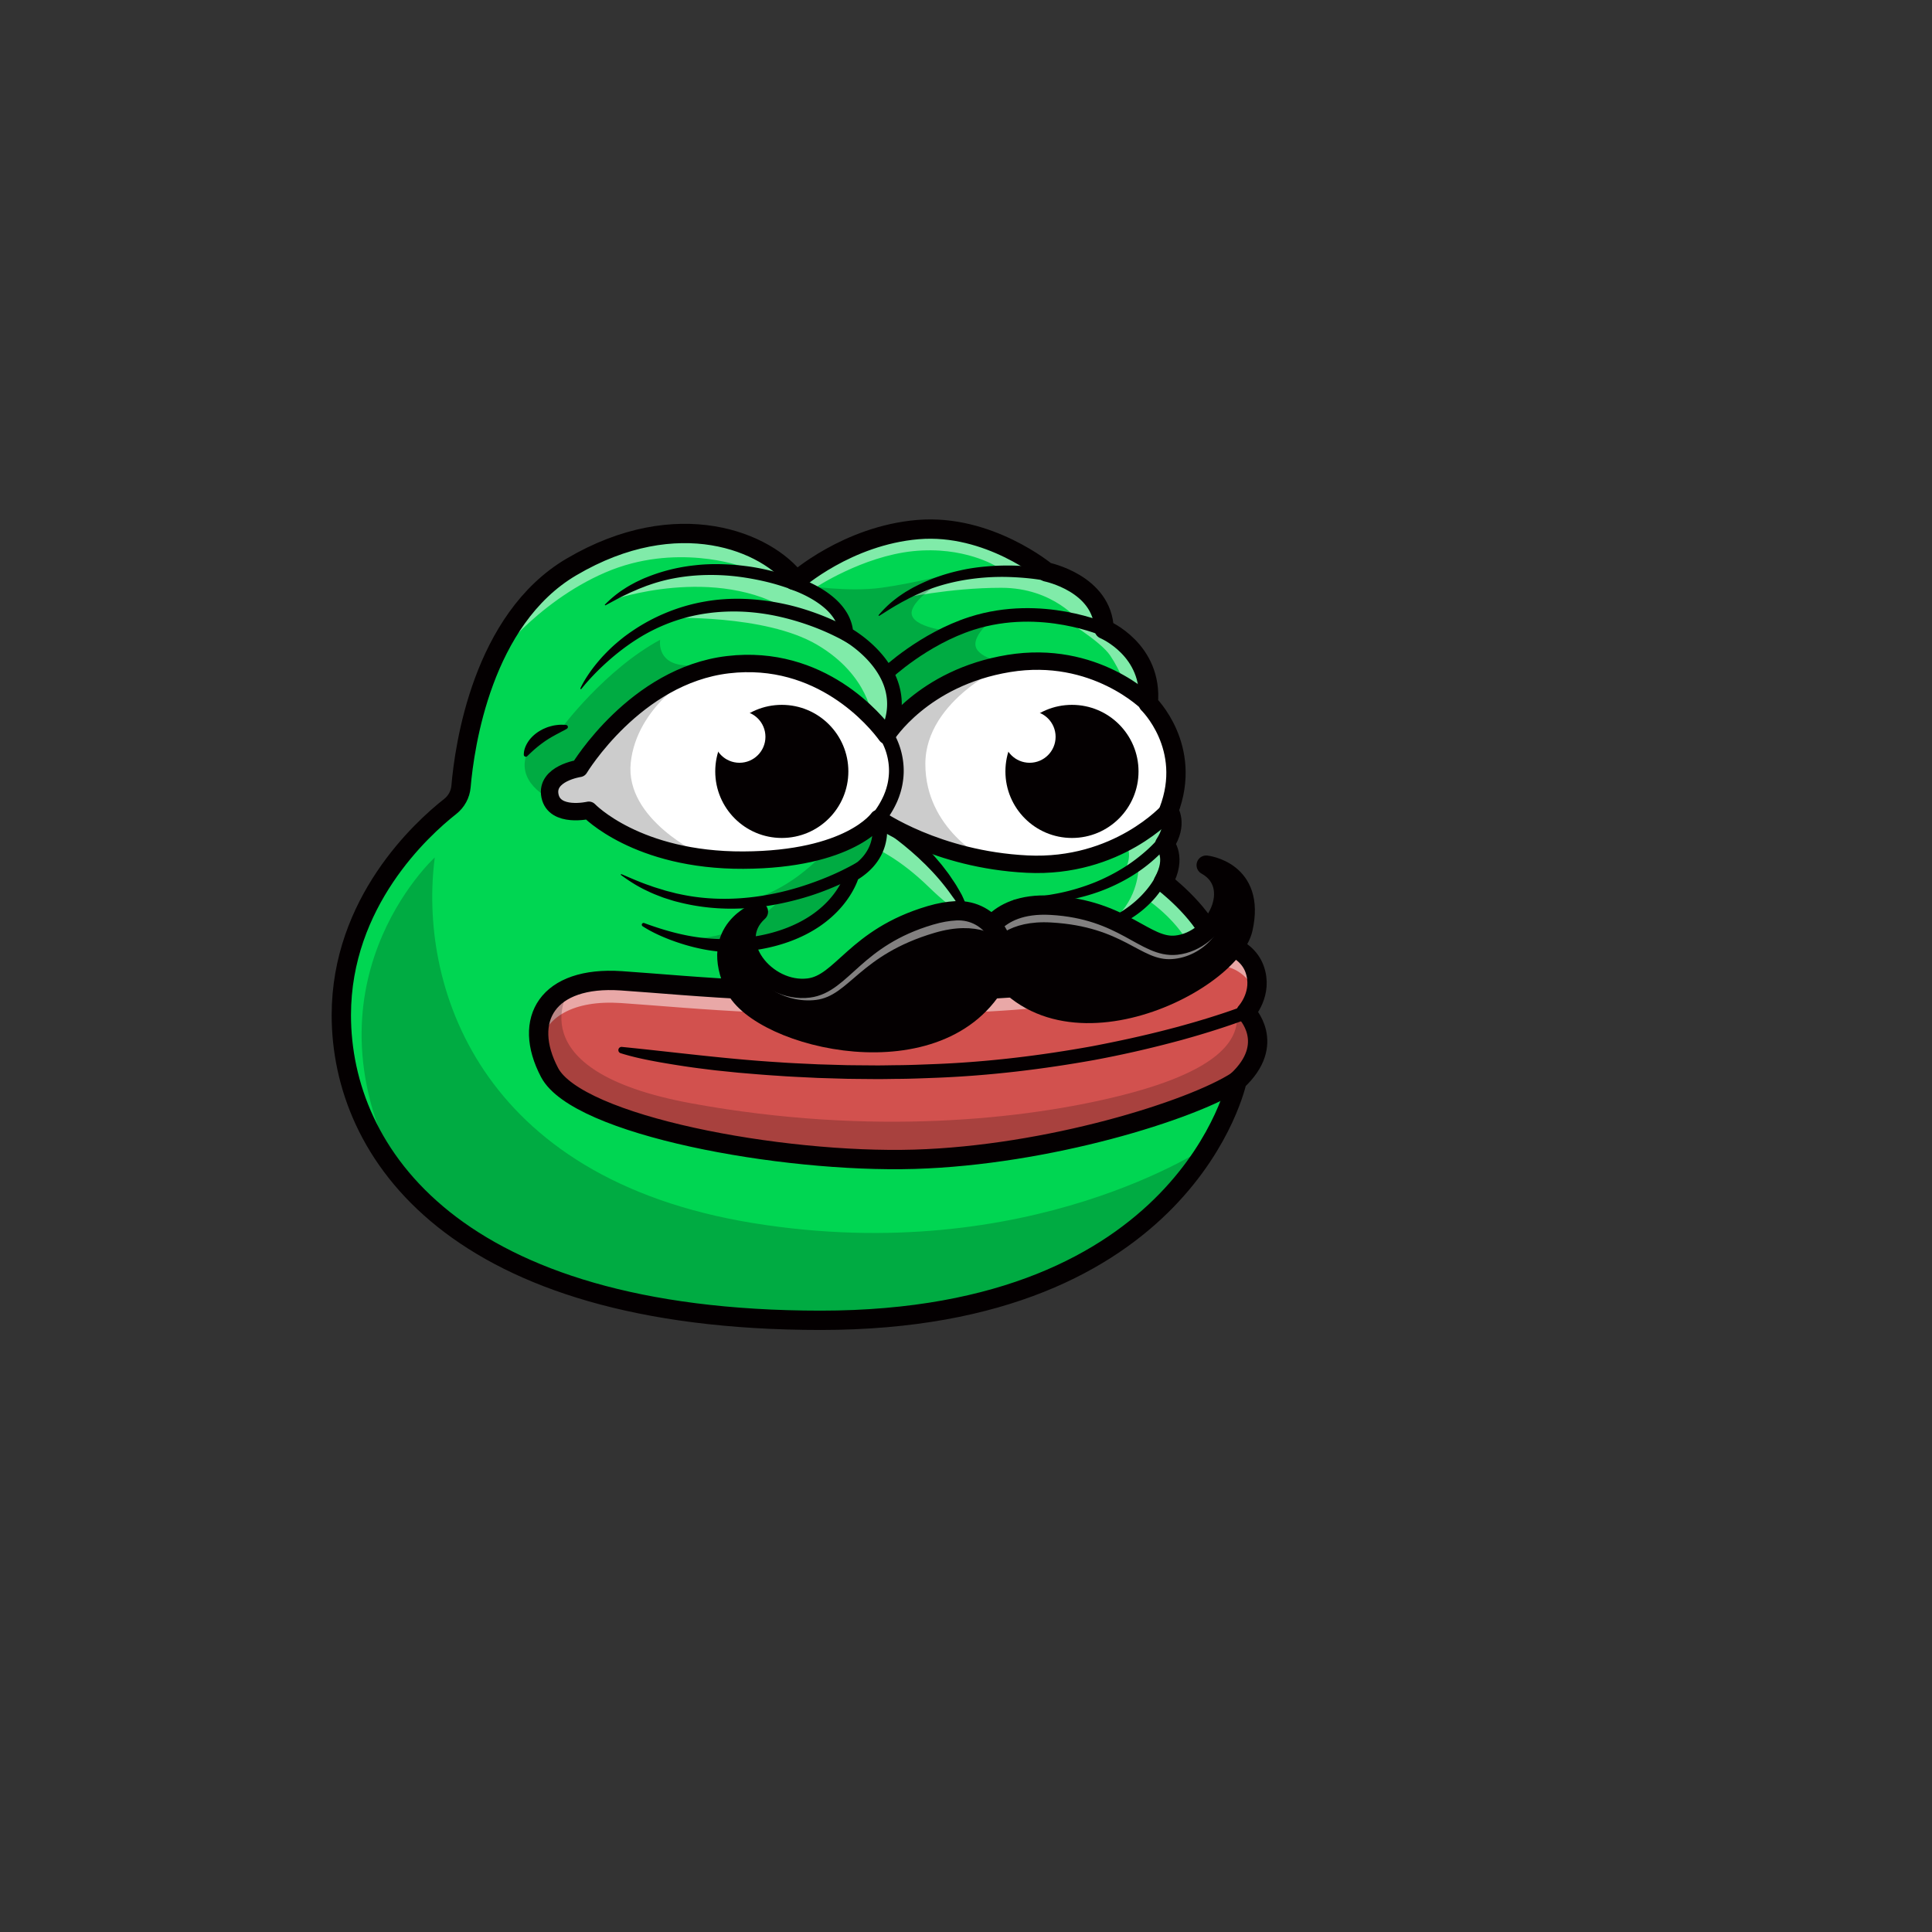 <svg id="uuid-03e6bb02-6c57-4368-9247-735de88f9f9a" xmlns="http://www.w3.org/2000/svg" viewBox="0 0 1000 1000"><rect x="0" y="0" width="1000" height="1000" fill="#333333" stroke="none"/><defs><style>.uuid-116dc180-a225-499f-bd11-afa0e88d4115,.uuid-2de277e9-ac44-4e8d-93f5-a42d043fd5df,.uuid-4f3f21bd-ffec-4660-9ccb-b8245309e430,.uuid-eba988d3-b1c3-4d74-bfa8-3e2d78e74205,.uuid-fbca687e-cbed-446a-a920-687f6377add5{stroke-width:0}.uuid-4f3f21bd-ffec-4660-9ccb-b8245309e430,.uuid-fbca687e-cbed-446a-a920-687f6377add5{opacity:.5}.uuid-2de277e9-ac44-4e8d-93f5-a42d043fd5df,.uuid-4f3f21bd-ffec-4660-9ccb-b8245309e430,.uuid-fbca687e-cbed-446a-a920-687f6377add5{fill:#fff}.uuid-c5b18f77-e5cd-43e0-b895-fac45b58e3cc{fill:none;stroke:#040001;stroke-linecap:round;stroke-linejoin:round}.uuid-116dc180-a225-499f-bd11-afa0e88d4115,.uuid-4f3f21bd-ffec-4660-9ccb-b8245309e430{isolation:isolate}.uuid-116dc180-a225-499f-bd11-afa0e88d4115{opacity:.2;fill:#040001}.uuid-eba988d3-b1c3-4d74-bfa8-3e2d78e74205{fill:#040001}.uuid-c5b18f77-e5cd-43e0-b895-fac45b58e3cc{stroke-width:10px}</style></defs><g id="uuid-cd48b904-5be5-4b42-a5b8-03cf981740ed"><path d="M233.02 417.43c3.21-2.53 5.25-6.25 5.6-10.32 1.79-20.87 11-86.48 57.13-113.64 55.23-32.52 100.65-12.13 115.61 8 0 0 27.1-24.26 63.74-27.35s66.58 21.94 66.58 21.94 29.03 5.81 29.81 29.68c0 0 25.42 10.58 22.84 38.45 0 0 23.23 22.45 10.58 55.48 0 0 4.9 6.71-2.06 17.29 0 0 6.45 6.71-.77 19.61 0 0 18.84 14.19 25.81 30.19 0 0 16.77 2.06 21.42 14.71 4.65 12.65-4.39 22.45-4.39 22.45s16.26 16.26-4.65 35.61c0 0-25.81 123.87-215.48 123.87s-248.13-86.71-248.13-157.94c0-58.5 41.53-96.37 56.36-108.03Z" style="stroke-width:0;fill:#00d652"/><path class="uuid-4f3f21bd-ffec-4660-9ccb-b8245309e430" d="M254.3 343.42s22.62-31.43 59.01-47.11 70.45-3.17 70.45-3.17-37.61-4.72-67 17.42c0 0 53.63-18.82 92.83 6.05 0 0-29.43-11.1-64.15 3.27 0 0 50.45-2.11 77.54 13.87 27.1 15.98 28.62 38.38 28.62 38.38l5.75 6.58 3.53-2.72s5.37-20.96-4.77-31.66-16.87-16.15-18.54-20.4-4.9-10.19-12.9-15.1-15.23-10.19-16.26-10.97-28.26-28.77-75.35-19.29c-47.11 9.48-71 43.45-78.76 64.85ZM421.89 304.25s24.39-16.26 50.71-18.97c26.32-2.71 43.11 7.86 43.11 7.86s-12.95 2.67-14.8 3.04c-1.85.37-17.1 4.83-17.1 4.83l-17.37 8.78s24.75-5.55 51.84-5.55 40.4 17.42 40.4 17.42l-9.14-1.9s19.85 11.77 25.07 19.51c5.23 7.74 8.06 16.03 8.06 16.03l7.81 4.68s3.59 1.24 3.83-3.93c.24-5.17-2.62-14.1-8.87-19.9-6.25-5.79-11.14-9.02-11.14-9.02l-2.86-2.73s-3.42-15.41-11.84-20.28c-8.42-4.87-20.27-9.92-20.27-9.92s-22.58-18.13-52.97-20.21c-30.39-2.09-56.12 14.54-56.72 14.88s-13.92 8.97-13.92 8.97l6.17 6.41ZM452.27 438.57c1.31.64 13.35 5.85 28.26 20.34 14.91 14.49 21.26 16.29 19.06 12.11s-10.35-18.71-19.06-27.23c-8.71-8.52-19.94-16.06-21-16.26s-2.71.77-2.71.77l-4.55 10.27ZM581.56 435.28s7.72 6.9-2.34 19.71l10.08-5.93s.19 15.64-12.77 26.86l-1.51 3.44 11.98-5.73 8.49-6.79s14.9 10.43 21.1 24.37h3.29l4.79-2.45 1.99-4.57s-5.4-9.47-10.99-15.1c-5.58-5.63-9.46-9.69-10.75-10.23-1.29-.55 0-4.61 0-4.61s2.35-6 .53-10.45c-1.82-4.45-.53-8.52-.53-8.52s2.31-6.59 1.65-10.07c-.66-3.47-3.39-3.77-3.39-3.77s-5.77 6.01-21.62 13.84Z"/><path class="uuid-2de277e9-ac44-4e8d-93f5-a42d043fd5df" d="M604.92 419.67s-26.45 29.94-73.29 27.61c-46.84-2.32-77.03-23.61-77.03-23.61s-14.58 21.29-69.81 21.55-80-25.81-80-25.81-17.81 4.13-20.13-7.48 15.23-14.19 15.23-14.19 28.9-48 76.9-53.68 76.57 29.01 82.06 36.65c0 0 18.58-29.94 63.23-37.27 44.65-7.34 72.26 20.76 72.26 20.76s10.26 12.59 12.97 24.13c2.71 11.53-2.39 31.34-2.39 31.34Z"/><path d="M640.27 559.54c-23.2 15.66-97.81 38.45-166.97 40.52s-174.45-17.55-188.86-44.9c-14.41-27.35-1.08-50.06 37.11-47.48 38.19 2.58 90.32 8.77 184.26 4.65 93.94-4.13 122.06-25.55 122.06-25.55s15.51 1.47 20.88 13.41c5.38 11.94-2.56 20.65-2.56 20.65l.97 4.65s11.18 21.85-6.89 34.05Z" style="fill:#d2514e;stroke-width:0"/><path class="uuid-4f3f21bd-ffec-4660-9ccb-b8245309e430" d="M647.18 536.99s1.84 3.61 2.82 8.71c1.47-6.63-.14-13.15-1.47-16.93-1.14 2.27-2.32 3.57-2.32 3.57l.97 4.65ZM321.56 519.18c38.19 2.58 90.32 8.77 184.26 4.65 69.24-3.04 102.73-15.48 115.55-21.81 6.32-3.12 13.86-2.86 19.77 1 3.03 1.98 5.88 4.77 7.63 8.68.4.88.71 1.74.97 2.58 1.14-3.61 1.55-8.5-.97-14.1-5.38-11.94-20.88-13.41-20.88-13.41s-28.13 21.42-122.06 25.55c-93.94 4.13-146.06-2.06-184.26-4.65-31.25-2.11-45.84 12.71-42.23 33.15 2.89-14.19 17.23-23.33 42.22-21.64Z"/><path class="uuid-116dc180-a225-499f-bd11-afa0e88d4115" d="M625.91 592.73s-92.74 63.58-235.96 40.36-173.42-124.26-164.9-189.29c0 0-72.63 66.43-16.77 166.77 0 0 37.73 51.56 139.12 67.24s159.85-1.02 201.07-18.02 69.03-50.91 77.44-67.06Z"/><path class="uuid-116dc180-a225-499f-bd11-afa0e88d4115" d="M295.3 511.03s-30.38 43.09 62.91 60.12c93.29 17.03 172.65 8.13 221.03-3.87s61.55-27.1 61.03-41.16c0 0 2.71-3.23 7.1 2.19s7.87 24.9-15.35 36c-23.23 11.1-97.76 36.82-179.01 35.76-81.25-1.05-149.28-22.42-166.75-42.12s-6.69-43.51 9.04-46.92ZM290.72 376.79s22.33-30.15 50.98-45.64c0 0-2.06 11.76 11.87 13.16l13.94 1.4s-27.35 9.56-45.94 26.14c-18.58 16.58-21.68 25.87-21.68 25.87s-8.52 3.61-12.65 5.68-2.06 10.28-2.06 10.28-19.9-8.82-11.63-25.68l6.57-6.65 5.75-3.04 4.85-1.52ZM495.5 296.18s-20.26 10.58-23.35 19.35c-3.1 8.77 18.19 10.97 18.19 10.97l17.73-5.33 6.59-1.42s-11.42 8.69-9.61 15.01c1.81 6.32 16 8.39 15.35 8.39s-20.2 4.34-31.39 11.41c-11.18 7.07-22.39 16.75-22.39 16.75h-4.4s.88-21.76-9.17-30.87-15.29-12.2-15.09-13.94c.19-1.74-.79-7.24-5.85-11.94s-10.97-8.62-10.97-8.62l-4.09-2.83s21.99 3.46 39.06 1.13c17.07-2.32 39.39-8.06 39.39-8.06Z"/><path class="uuid-116dc180-a225-499f-bd11-afa0e88d4115" d="M359.25 349.01s-29.69 16.35-32.78 45.8c-3.1 29.44 36.58 47.64 36.58 47.64s-16.99.97-36.75-9.87-21.51-13.16-21.51-13.16-16.39 3.46-19.61-5.72c-3.23-9.18 4.77-13.83 14.71-15.96 0 0 18.34-36.29 59.36-48.73ZM522.08 343.42s-43.12 18.22-43.12 52.04 31.24 49.36 31.24 49.36-23.19-5.38-35.29-9.25-18.1-10.45-18.1-10.45l.78-5.64s6.56-10.31 5.8-20.2c-.77-9.89-3.68-18.48-3.68-18.48l1.84-1.94s2.72-6.79 15.94-16.99c13.24-10.2 36.07-18.56 44.59-18.45ZM428.39 439.21s-21.93 27.97-55.73 29.25c0 0 17.84.95 30.61-2.21 0 0-19.2 22.13-52.26 19.29 0 0 26.92 7.02 51.02.25s32.62-19.48 34.37-23.48c1.74-4 3.29-7.29 3.29-7.29s2.9-3.87 3.68-4.06c.77-.19 8.74-6.66 10.21-11.74s2.81-6 1.72-7-3.61-3.13-3.61-3.13-9.4 6.68-23.3 10.12Z"/><path class="uuid-eba988d3-b1c3-4d74-bfa8-3e2d78e74205" d="M411.25 298.4c1.86.58 3.44 1.18 5.1 1.86 1.64.68 3.26 1.42 4.85 2.23 3.18 1.62 6.27 3.5 9.14 5.79 2.87 2.28 5.56 4.99 7.65 8.3 2.1 3.28 3.49 7.26 3.65 11.31l-1.93-3.09c.74.41 1.29.74 1.9 1.12.6.37 1.18.75 1.76 1.14 1.16.78 2.28 1.59 3.39 2.43 2.21 1.69 4.31 3.51 6.3 5.48 3.97 3.93 7.51 8.47 10.01 13.71 2.53 5.2 3.9 11.15 3.66 17.04-.2 5.91-1.95 11.6-4.48 16.67l-.28-3.87c.24.35.36.55.52.81l.42.73c.27.48.52.96.76 1.44a39.596 39.596 0 0 1 3.16 9.02c.91 4.15 1.18 8.47.68 12.71-.24 2.12-.63 4.22-1.22 6.26-.26 1.03-.64 2.02-.96 3.03-.4.97-.74 1.98-1.21 2.92-1.74 3.83-3.98 7.38-6.55 10.59l.64-3.55c.11.35.15.52.21.76l.15.64c.09.42.17.84.24 1.26.13.83.24 1.66.3 2.48.13 1.65.1 3.31-.05 4.97-.32 3.3-1.21 6.59-2.7 9.58-1.47 3-3.48 5.71-5.81 7.98-2.32 2.28-4.93 4.18-7.65 5.75l1.74-2.31c-.14.53-.24.83-.37 1.2-.12.36-.25.7-.38 1.04-.26.68-.54 1.34-.83 1.99-.59 1.3-1.23 2.56-1.93 3.77-1.39 2.44-3 4.73-4.76 6.88-3.52 4.31-7.71 8-12.25 11.09-9.13 6.15-19.59 9.8-30.11 11.7l-3.96.64c-1.32.2-2.65.33-3.97.49-2.66.3-5.4.45-8.1.41-5.41-.04-10.76-.73-15.96-1.87-5.21-1.12-10.29-2.67-15.23-4.54-4.93-1.9-9.71-4.08-14.18-6.97a.922.922 0 0 1-.27-1.28.94.94 0 0 1 1.1-.37l.04.02c9.59 3.54 19.48 6.38 29.49 7.57 5 .58 10 .84 14.95.67 2.48-.07 4.91-.26 7.39-.58 1.24-.18 2.49-.29 3.73-.49l3.7-.62c9.81-1.83 19.29-5.27 27.33-10.75 4-2.75 7.64-6 10.65-9.74 1.5-1.86 2.87-3.83 4.03-5.9a37.17 37.17 0 0 0 1.59-3.15c.24-.53.46-1.06.65-1.59.1-.27.19-.53.28-.78.08-.23.17-.56.2-.65l.02-.08c.27-.97.91-1.76 1.71-2.23 2.26-1.32 4.34-2.87 6.12-4.65 1.79-1.76 3.24-3.78 4.3-5.96 1.07-2.18 1.7-4.56 1.92-7 .11-1.22.12-2.45.02-3.67-.05-.61-.13-1.22-.23-1.81-.05-.3-.11-.59-.17-.87l-.1-.41-.08-.29-.04-.16c-.33-1.22-.03-2.47.69-3.4 2.21-2.81 4.1-5.82 5.54-8.99.39-.78.66-1.61 1-2.4.26-.82.58-1.63.78-2.47.49-1.65.8-3.34.99-5.04.41-3.4.19-6.86-.54-10.22-.37-1.68-.86-3.34-1.5-4.93-.31-.8-.66-1.58-1.04-2.34-.19-.38-.38-.75-.58-1.11l-.3-.52-.25-.41-.1-.16a3.811 3.811 0 0 1-.17-3.71c2.16-4.32 3.54-8.92 3.69-13.54.18-4.62-.85-9.23-2.9-13.49-2.04-4.26-5.01-8.18-8.47-11.66-1.74-1.74-3.6-3.38-5.56-4.9-.98-.76-1.98-1.49-3-2.19-.51-.35-1.02-.69-1.54-1.01-.5-.32-1.07-.66-1.48-.9l-.07-.04a3.66 3.66 0 0 1-1.86-3.05c-.09-2.71-.97-5.33-2.47-7.74-1.5-2.42-3.59-4.61-5.98-6.53-2.39-1.93-5.07-3.62-7.88-5.1a61.05 61.05 0 0 0-4.32-2.06c-1.44-.62-3.02-1.23-4.38-1.67l-.1-.03a3.498 3.498 0 0 1-2.25-4.41c.59-1.79 2.53-2.79 4.36-2.23Z"/><path class="uuid-eba988d3-b1c3-4d74-bfa8-3e2d78e74205" d="M446.27 451.76c-2.49 1.51-4.85 2.77-7.34 4a140.38 140.38 0 0 1-7.5 3.42c-5.06 2.14-10.22 4.01-15.49 5.53-5.27 1.54-10.62 2.79-16.03 3.74-2.7.49-5.43.84-8.15 1.18l-4.11.37c-1.37.11-2.75.15-4.12.22-10.98.48-22.05-.61-32.67-3.36-1.34-.31-2.65-.69-3.96-1.12-1.3-.43-2.62-.8-3.91-1.27-2.56-.98-5.13-1.93-7.58-3.15-4.98-2.26-9.62-5.19-13.97-8.41a.253.253 0 0 1-.05-.35c.07-.09.19-.13.3-.08h.01c4.99 2.1 9.83 4.31 14.89 5.97 2.47.97 5.05 1.61 7.56 2.44 1.26.38 2.56.67 3.83 1l1.91.5c.64.16 1.29.27 1.93.41 10.31 2.25 20.92 2.86 31.41 2.13 10.5-.74 20.91-2.78 30.98-5.91 5.03-1.58 9.99-3.38 14.85-5.43 2.43-1.03 4.83-2.11 7.18-3.28 2.33-1.16 4.74-2.38 6.86-3.64l.08-.05c1.42-.85 3.26-.38 4.11 1.04.84 1.42.38 3.25-1.02 4.1ZM439.42 333.19c-1.22-.75-2.68-1.56-4.07-2.29-1.41-.74-2.85-1.45-4.29-2.15-2.89-1.39-5.84-2.66-8.84-3.83-5.99-2.31-12.15-4.21-18.4-5.64-6.25-1.44-12.62-2.33-19.01-2.66-6.39-.29-12.8-.04-19.12.88-12.66 1.77-24.93 6.33-35.8 13.22-5.44 3.44-10.58 7.38-15.42 11.71-4.84 4.32-9.42 9.01-13.55 14.14h-.01c-.1.14-.29.16-.41.05a.281.281 0 0 1-.08-.35c1.41-3.06 3.21-5.88 5.14-8.63 1.94-2.73 4.08-5.33 6.34-7.83 2.3-2.45 4.69-4.84 7.27-7.02 1.28-1.11 2.6-2.16 3.92-3.21 1.36-1.01 2.72-2.01 4.13-2.95 11.19-7.62 24.06-12.92 37.5-15.25 13.45-2.42 27.32-1.68 40.59 1.1 6.66 1.37 13.15 3.39 19.48 5.82 3.16 1.22 6.28 2.57 9.34 4.03 1.54.73 3.05 1.51 4.55 2.32 1.52.83 2.95 1.63 4.53 2.62a3.503 3.503 0 0 1-3.7 5.95l-.09-.03ZM408.93 304.85c-1.77-.69-3.8-1.33-5.74-1.93-1.97-.61-3.96-1.15-5.96-1.64-4.01-.98-8.07-1.76-12.16-2.39-8.17-1.23-16.47-1.59-24.7-1.03-8.23.58-16.4 2.12-24.21 4.86l-1.47.5-1.44.57c-.96.38-1.94.73-2.89 1.13-1.88.87-3.84 1.59-5.68 2.55-3.81 1.71-7.42 3.82-11.22 5.8h-.01a.24.24 0 0 1-.34-.1c-.05-.1-.03-.22.04-.29 3.03-3.03 6.35-5.82 10.01-8.12 1.79-1.21 3.7-2.23 5.61-3.26.96-.49 1.95-.93 2.93-1.4.98-.48 1.97-.9 2.99-1.29 8.04-3.27 16.57-5.34 25.21-6.24 4.32-.5 8.67-.64 13.01-.55 4.34.09 8.67.41 12.98.96 4.31.53 8.57 1.35 12.79 2.39 2.11.51 4.21 1.08 6.29 1.72 2.11.64 4.1 1.33 6.26 2.2 1.54.62 2.28 2.37 1.66 3.9a3 3 0 0 1-3.87 1.67h-.09ZM271.12 390.67c0-2.73 1.07-5.05 2.5-7.14 1.45-2.06 3.37-3.75 5.48-5.06.53-.32 1.08-.61 1.62-.91.54-.31 1.12-.5 1.68-.76 1.12-.5 2.3-.81 3.47-1.11s2.37-.41 3.56-.54c1.2-.04 2.39-.03 3.58.1.57.06.99.58.92 1.15-.04.32-.22.6-.47.76l-.08.05c-.99.63-1.98 1.11-2.96 1.6-.94.57-1.91 1-2.83 1.52-.91.53-1.84.98-2.69 1.54-.9.49-1.72 1.07-2.56 1.6-1.63 1.14-3.2 2.31-4.72 3.59-1.53 1.26-3.03 2.69-4.57 4.17l-.17.16c-.41.4-1.06.38-1.46-.03-.2-.18-.3-.44-.3-.69ZM544.68 301.28c-1.75-.42-3.73-.75-5.63-1.07-1.92-.32-3.85-.58-5.79-.79-3.88-.42-7.79-.67-11.7-.78-7.82-.2-15.65.39-23.34 1.74-7.68 1.38-15.24 3.56-22.38 6.77l-1.34.59-1.32.65-2.64 1.29c-1.7.97-3.5 1.78-5.18 2.82-3.48 1.88-6.75 4.1-10.21 6.21h-.01c-.12.08-.27.04-.35-.07-.06-.09-.04-.21.02-.29 2.62-3.09 5.56-5.97 8.83-8.42.8-.63 1.62-1.25 2.48-1.81.84-.58 1.69-1.15 2.56-1.71l2.65-1.55 1.34-.76 1.37-.69c7.3-3.75 15.13-6.48 23.15-8.21 4.01-.91 8.08-1.51 12.16-1.9 4.08-.4 8.19-.59 12.29-.59 4.1-.01 8.2.24 12.28.69 2.04.22 4.08.49 6.11.83 2.06.34 4.01.73 6.16 1.27 1.61.4 2.58 2.03 2.18 3.64a3.003 3.003 0 0 1-3.6 2.19l-.09-.05Z"/><path d="M572.55 326.22s-33.33-15.17-69.57-3.59c-25.03 8-44.13 26.1-44.13 26.1" style="stroke-width:7px;fill:none;stroke:#040001;stroke-linecap:round;stroke-linejoin:round"/><path d="M594.34 364.18s-27.61-28.1-72.26-20.76c-44.65 7.34-63.23 37.27-63.23 37.27-5.5-7.63-34.06-42.32-82.06-36.65-48 5.67-76.9 53.68-76.9 53.68s-17.55 2.58-15.23 14.19 20.13 7.48 20.13 7.48 24.77 26.06 80 25.81 69.81-21.55 69.81-21.55 30.19 21.29 77.03 23.61c46.84 2.32 73.29-27.61 73.29-27.61" style="fill:none;stroke:#040001;stroke-linecap:round;stroke-linejoin:round;stroke-width:9px"/><path class="uuid-eba988d3-b1c3-4d74-bfa8-3e2d78e74205" d="M606.1 435.43c-.66.94-1.23 1.64-1.87 2.42-.62.75-1.26 1.48-1.92 2.18-1.31 1.42-2.69 2.75-4.1 4.05-2.83 2.58-5.82 4.97-8.98 7.11a83.578 83.578 0 0 1-9.83 5.79 91.474 91.474 0 0 1-10.43 4.52 101.94 101.94 0 0 1-21.96 5.24c-7.44.95-15 1.02-22.36-.38a.252.252 0 0 1-.2-.3c.02-.11.11-.19.21-.2 7.38-1.08 14.58-1.91 21.7-3.24 7.12-1.3 14.05-3.38 20.7-6.06 6.62-2.75 12.94-6.16 18.75-10.28a90.34 90.34 0 0 0 8.29-6.68c1.3-1.2 2.57-2.43 3.76-3.72.59-.65 1.18-1.29 1.75-1.94.55-.64 1.14-1.36 1.55-1.92l.07-.1a3.001 3.001 0 0 1 4.19-.64c1.32.98 1.61 2.82.68 4.15ZM606.55 449.14c-.16.63-.29 1.04-.45 1.52-.15.47-.32.91-.49 1.37-.35.89-.71 1.76-1.13 2.61-.82 1.7-1.74 3.33-2.75 4.89-2 3.14-4.4 6.01-7.05 8.58-2.64 2.59-5.55 4.87-8.62 6.86-3.06 2-6.3 3.72-9.64 5.12-6.66 2.9-13.7 4.6-20.74 5.68-7.05 1.05-14.21 1.16-21.21-.03a.251.251 0 0 1-.21-.29c.02-.11.1-.19.21-.21 6.96-1.29 13.78-2.15 20.49-3.57 3.34-.74 6.66-1.54 9.87-2.64 1.63-.49 3.19-1.14 4.78-1.71.79-.31 1.55-.66 2.33-.99l1.16-.5 1.13-.56c6.06-2.89 11.61-6.72 16.24-11.39 2.29-2.35 4.41-4.88 6.15-7.63.89-1.36 1.68-2.79 2.38-4.23.35-.73.67-1.45.98-2.19.14-.36.29-.73.41-1.09.13-.34.26-.77.32-.98l.06-.19c.47-1.59 2.13-2.5 3.72-2.03 1.55.44 2.45 2.05 2.06 3.6ZM457.87 421.64c1.4.83 2.64 1.59 3.89 2.44 1.25.83 2.47 1.69 3.67 2.58 1.21.88 2.37 1.81 3.56 2.72 1.16.93 2.29 1.9 3.44 2.85l3.34 2.97c1.09 1.01 2.14 2.07 3.21 3.11 1.08 1.02 2.07 2.14 3.11 3.21l1.52 1.63 1.45 1.7c.95 1.15 1.96 2.25 2.86 3.43l2.71 3.55c.9 1.18 1.69 2.46 2.53 3.68.84 1.23 1.67 2.46 2.4 3.76.76 1.28 1.51 2.57 2.22 3.87.65 1.34 1.25 2.71 1.82 4.08l.83 2.07c.22.71.42 1.44.63 2.16.39 1.45.77 2.89 1.01 4.36.03.16-.08.32-.24.34a.294.294 0 0 1-.28-.1v-.02c-.98-1.16-1.83-2.36-2.65-3.55l-1.2-1.8-1.28-1.74c-.84-1.17-1.63-2.34-2.42-3.53-.86-1.14-1.68-2.3-2.5-3.45-3.35-4.58-7.02-8.91-11.01-12.94l-1.48-1.52-1.54-1.46c-1.03-.97-2.01-1.99-3.09-2.91-1.06-.94-2.1-1.9-3.18-2.81l-3.25-2.73-3.33-2.63c-1.13-.84-2.24-1.72-3.39-2.54-1.15-.82-2.28-1.66-3.45-2.44-1.14-.79-2.35-1.6-3.43-2.28l-.1-.06a3.5 3.5 0 0 1-1.12-4.82c1-1.63 3.11-2.14 4.74-1.18ZM646.22 527.17c-6.57 2.54-13.04 4.67-19.63 6.74-3.29 1.01-6.57 2.02-9.88 2.95l-4.96 1.41-4.98 1.32a563.368 563.368 0 0 1-40.19 9.04c-27.02 4.85-54.35 8.14-81.79 9.22-6.85.25-13.71.56-20.56.58-3.43.03-6.86.12-10.28.11l-10.28-.09-5.14-.06-5.14-.15-10.28-.31c-6.84-.36-13.7-.6-20.53-1.12-6.84-.41-13.67-1.02-20.5-1.59l-10.23-1.05c-3.41-.34-6.81-.82-10.21-1.23-6.8-.89-13.57-1.97-20.32-3.15-6.75-1.22-13.47-2.57-20.09-4.66a1.663 1.663 0 0 1-1.09-2.09c.24-.77.99-1.24 1.76-1.16 27.06 2.69 54 6.29 81.14 7.93 6.78.5 13.56.74 20.35 1.08l10.18.3 5.09.14 5.09.05 10.19.08c3.4 0 6.79-.09 10.18-.12 6.79-.03 13.57-.35 20.35-.6 27.11-1.1 54.1-4.38 80.79-9.21 13.32-2.55 26.58-5.41 39.69-8.83l4.92-1.29 4.89-1.37c3.27-.9 6.51-1.88 9.74-2.86 6.44-1.99 12.94-4.11 19.11-6.47l.09-.04c1.81-.69 3.83.21 4.52 2.02s-.19 3.79-2 4.48Z"/><circle class="uuid-eba988d3-b1c3-4d74-bfa8-3e2d78e74205" cx="404.66" cy="399.28" r="34.45"/><circle class="uuid-2de277e9-ac44-4e8d-93f5-a42d043fd5df" cx="382.75" cy="381.37" r="13.44"/><circle class="uuid-eba988d3-b1c3-4d74-bfa8-3e2d78e74205" cx="554.85" cy="399.28" r="34.45"/><circle class="uuid-2de277e9-ac44-4e8d-93f5-a42d043fd5df" cx="532.94" cy="381.37" r="13.44"/><path class="uuid-c5b18f77-e5cd-43e0-b895-fac45b58e3cc" d="M233.02 417.43c3.21-2.53 5.25-6.25 5.6-10.32 1.79-20.87 11-86.48 57.13-113.64 55.23-32.52 101.42-12.97 116.39 7.16 0 0 26.32-23.42 62.97-26.52 36.65-3.1 66.58 21.94 66.58 21.94s29.03 5.81 29.81 29.68c0 0 25.42 10.58 22.84 38.45 0 0 23.23 22.45 10.58 55.48 0 0 4.9 6.71-2.06 17.29 0 0 6.45 6.71-.77 19.61 0 0 18.84 14.19 25.81 30.19 0 0 16.77 2.06 21.42 14.71 4.65 12.65-4.39 22.45-4.39 22.45s16.26 16.26-4.65 35.61c0 0-25.81 123.87-215.48 123.87s-248.13-86.71-248.13-157.94c0-58.49 41.52-96.36 56.35-108.02Z"/><path class="uuid-c5b18f77-e5cd-43e0-b895-fac45b58e3cc" d="M627.89 486.76s-28.13 21.42-122.06 25.55c-93.94 4.13-146.06-2.06-184.26-4.65-38.19-2.58-51.52 20.13-37.11 47.48s119.7 46.97 188.86 44.9 143.48-25.29 166.97-40.52"/></g><path class="uuid-eba988d3-b1c3-4d74-bfa8-3e2d78e74205" d="M508.09 488.2s4.84-21.39 35.93-19.64c37.71 2.12 48.6 22.37 64.82 20.65 20.72-2.2 34.55-30.91 15.49-41.41 0 0 25.86 2.76 19.06 32.87-6.79 30.12-105.53 77.63-135.3 7.53Z"/><path class="uuid-fbca687e-cbed-446a-a920-687f6377add5" d="M544.01 477.47c37.71 2.12 46.23 19.99 62.5 18.96 16.45-1.04 29.53-16.53 26.34-29.13-2.29 10.41-11.99 20.63-24.02 21.91-16.21 1.72-27.11-18.53-64.82-20.65-31.08-1.75-35.93 19.64-35.93 19.64.62 1.46 1.28 2.85 1.96 4.21 3.43-6.19 12.35-16.16 33.97-14.94Z"/><path class="uuid-c5b18f77-e5cd-43e0-b895-fac45b58e3cc" d="M508.09 488.2s4.84-21.39 35.93-19.64c37.71 2.12 48.6 22.37 64.82 20.65 20.72-2.2 34.55-30.91 15.49-41.41 0 0 25.86 2.76 19.06 32.87-6.79 30.12-105.53 77.63-135.3 7.53Z"/><path class="uuid-eba988d3-b1c3-4d74-bfa8-3e2d78e74205" d="M517.84 504.18c7.14-14.86-3.42-32.43-19.91-32.81-4.7-.11-10.16.57-16.46 2.43-38.92 11.51-45.49 35.38-62.85 37.58-22.19 2.81-43.51-23.82-26.08-39.5 0 0-26.38 9.25-12.09 39.09 13.05 27.24 109.73 50.77 137.38-6.78Z"/><path class="uuid-fbca687e-cbed-446a-a920-687f6377add5" d="M422.4 517.55c17.36-2.2 22.37-23.2 61.29-34.71 22.29-6.59 33.99 1.62 39.07 7.24.35-1.49-9.2-25.77-41.28-16.28-38.92 11.51-45.49 35.38-62.85 37.58-12.8 1.62-25.31-6.56-30.26-16.78.08 13.81 17.59 25.03 34.03 22.95Z"/><path class="uuid-c5b18f77-e5cd-43e0-b895-fac45b58e3cc" d="M516.74 506.38c8.68-16.36-3.49-35.89-21.99-34.96-3.94.2-8.35.93-13.27 2.39-38.92 11.51-45.49 35.38-62.85 37.58-22.19 2.81-43.51-23.82-26.08-39.5 0 0-26.38 9.25-12.09 39.09 12.88 26.89 107.24 50.16 136.27-4.59Z"/></svg>